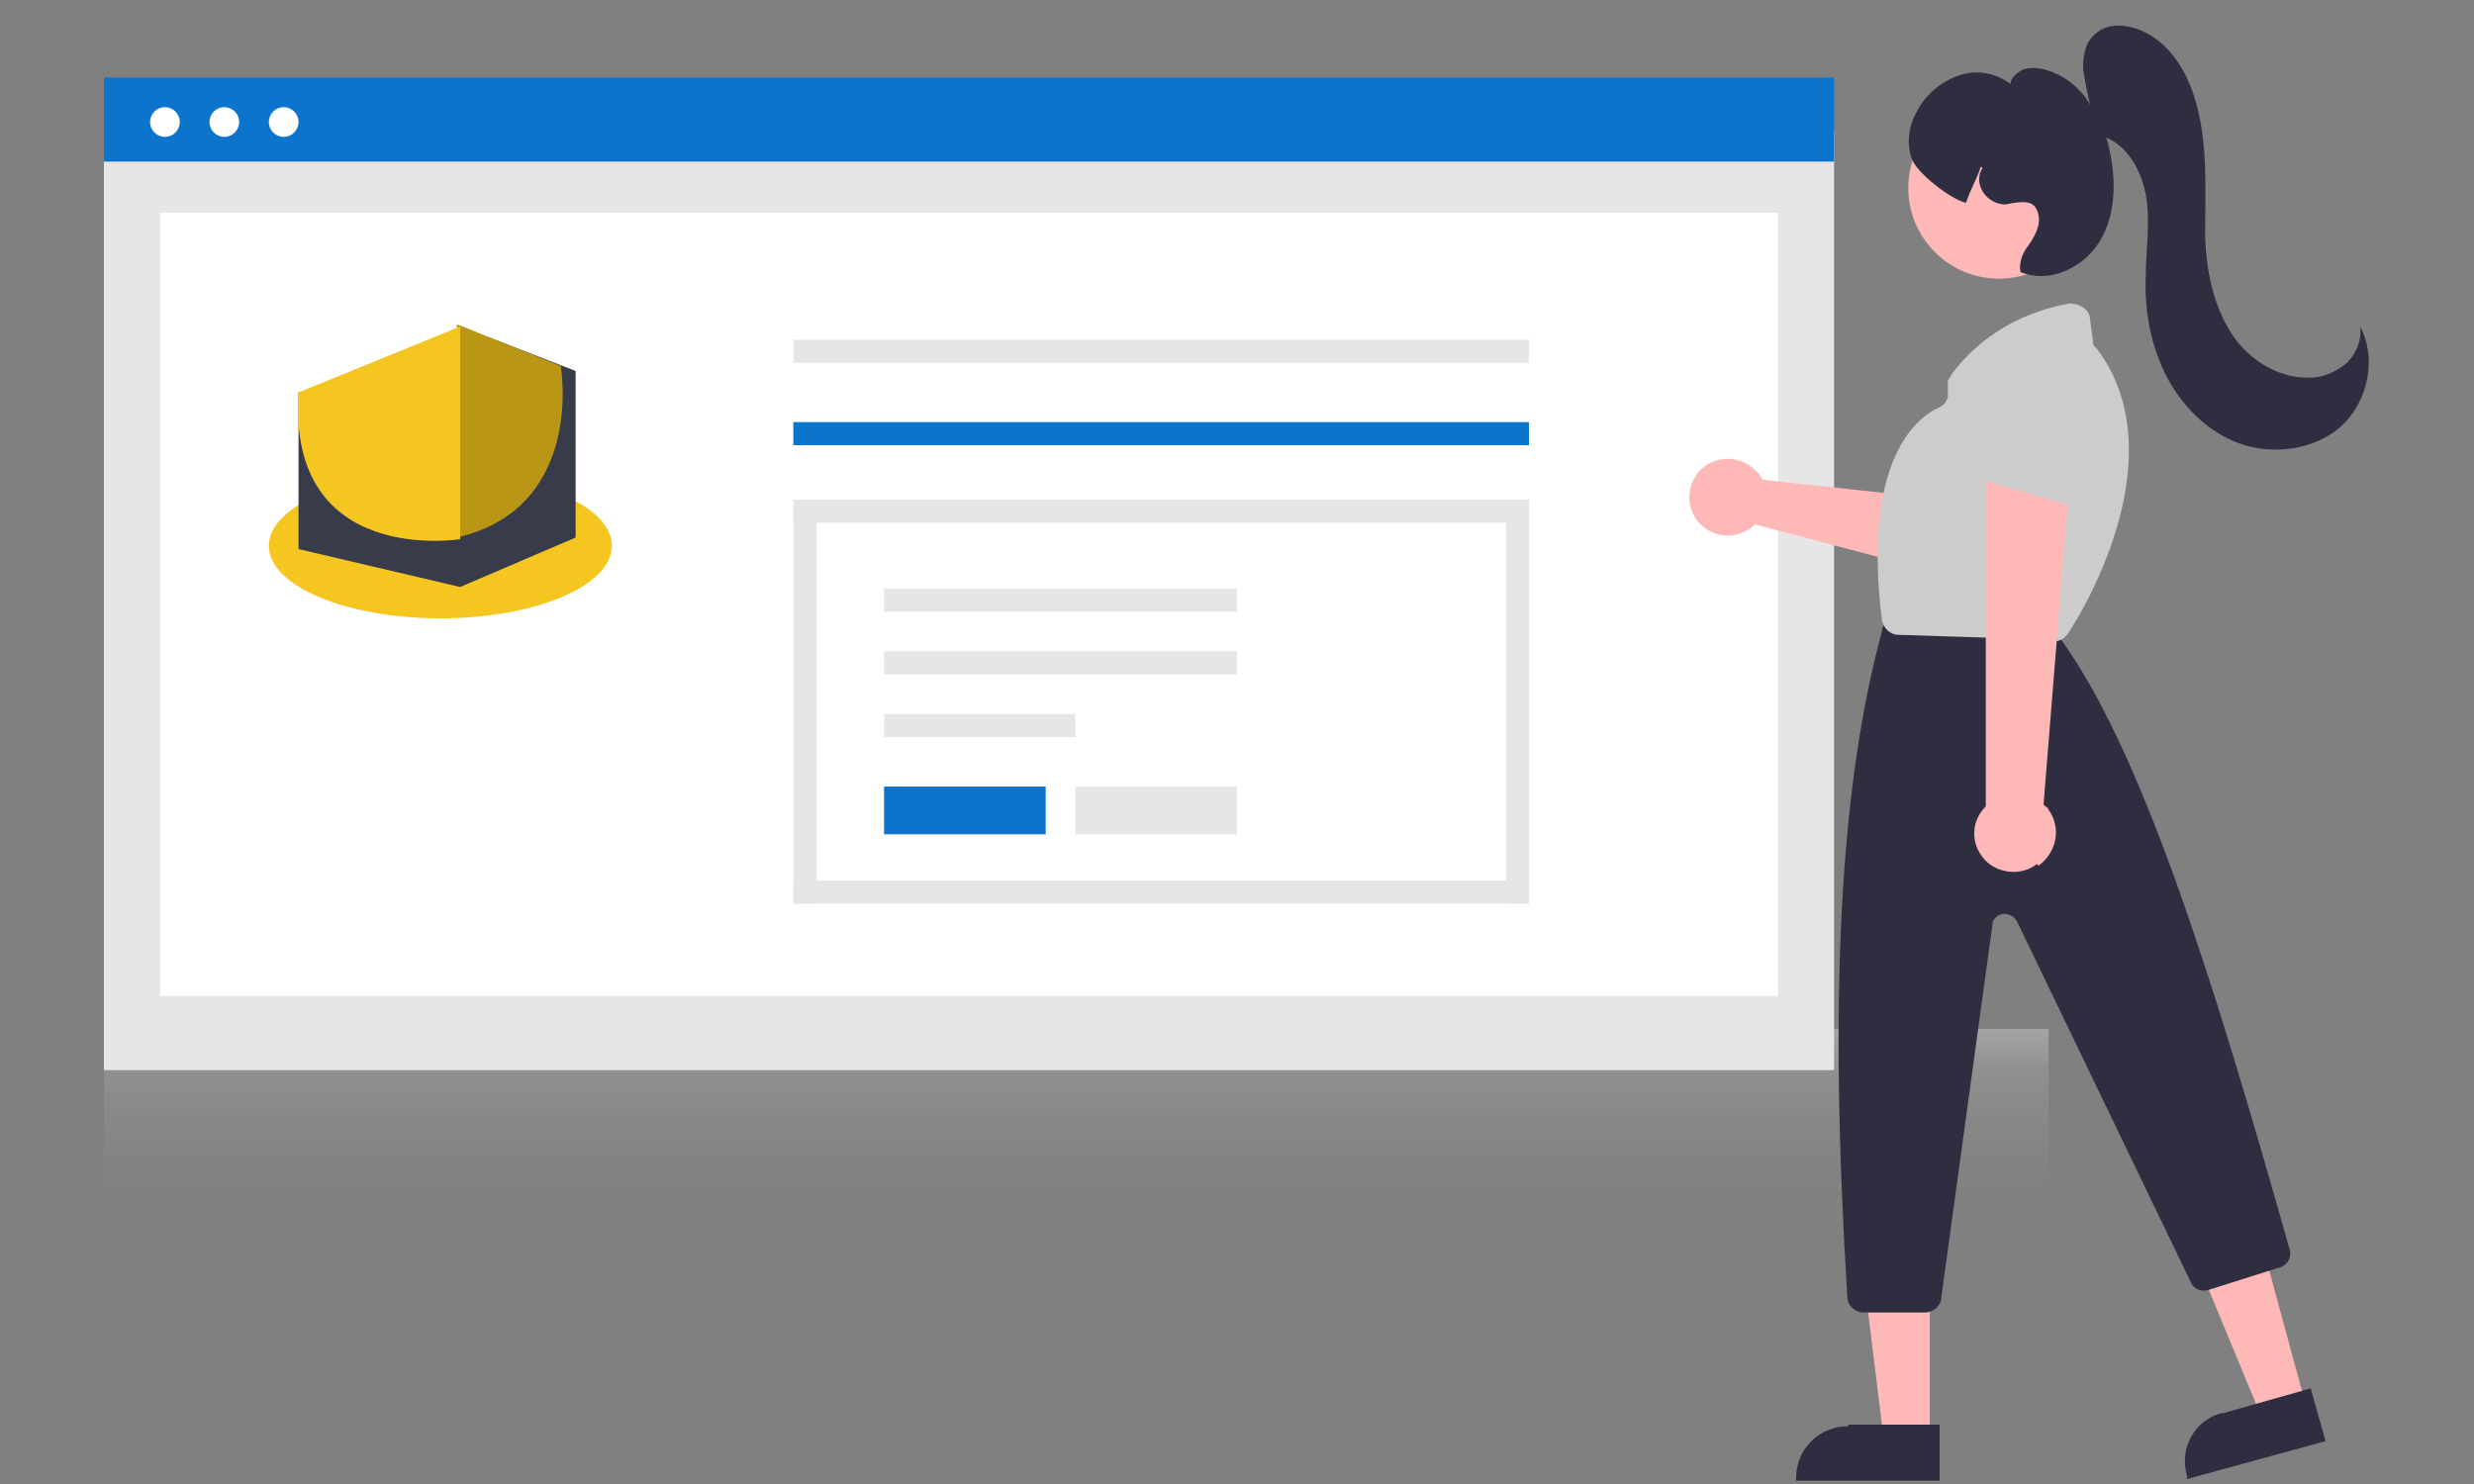 <?xml version="1.0" encoding="UTF-8"?>
<svg id="_レイヤー_1" data-name="レイヤー 1" xmlns="http://www.w3.org/2000/svg" version="1.1" xmlns:xlink="http://www.w3.org/1999/xlink" viewBox="0 0 150 90">
  <rect x="0" y="0" width="150" height="90" fill="#808080" stroke="none"/>
  <defs>
    <style>
      .cls-1 {
        fill: #ccc;
      }

      .cls-1, .cls-2, .cls-3, .cls-4, .cls-5, .cls-6, .cls-7, .cls-8, .cls-9, .cls-10, .cls-11, .cls-12 {
        stroke-width: 0px;
      }

      .cls-2 {
        fill: url(#_名称未設定グラデーション_92);
      }

      .cls-3 {
        fill: #383b4a;
      }

      .cls-3, .cls-10, .cls-12 {
        fill-rule: evenodd;
      }

      .cls-4 {
        fill: #ffb8b8;
      }

      .cls-5 {
        fill: #2f2e41;
      }

      .cls-6, .cls-10 {
        fill: #f5c620;
      }

      .cls-7 {
        fill: #e6e6e6;
      }

      .cls-8 {
        fill: #0d74ce;
      }

      .cls-9 {
        fill: #6c63ff;
      }

      .cls-11 {
        fill: #fff;
      }

      .cls-12 {
        fill: #b99615;
      }
    </style>
    <linearGradient id="_名称未設定グラデーション_92" data-name="名称未設定グラデーション 92" x1="65.2" y1="87.2" x2="65.2" y2="62.4" gradientUnits="userSpaceOnUse">
      <stop offset="0" stop-color="#e6e6e6" stop-opacity="0"/>
      <stop offset=".3" stop-color="rgba(230, 230, 230, 0)" stop-opacity="0"/>
      <stop offset=".4" stop-color="rgba(230, 230, 230, 0)" stop-opacity="0"/>
      <stop offset=".6" stop-color="rgba(230, 230, 230, .1)" stop-opacity=".1"/>
      <stop offset=".7" stop-color="rgba(230, 230, 230, .2)" stop-opacity=".2"/>
      <stop offset=".8" stop-color="rgba(230, 230, 230, .3)" stop-opacity=".3"/>
      <stop offset=".9" stop-color="rgba(230, 230, 230, .4)" stop-opacity=".4"/>
      <stop offset="1" stop-color="rgba(230, 230, 230, .6)" stop-opacity=".6"/>
      <stop offset="1" stop-color="#e6e6e6" stop-opacity=".7"/>
    </linearGradient>
  </defs>
  <rect class="cls-2" x="6.3" y="62.4" width="117.9" height="24.8"/>
  <g>
    <rect id="a3c1d3c4-4e90-4475-ab67-d6aa194b0cda" class="cls-7" x="6.3" y="8" width="104.9" height="56.9"/>
    <rect id="e222743c-d215-4483-8b06-896263acb449" class="cls-11" x="9.7" y="12.9" width="98.1" height="47.5"/>
    <rect id="a0ba3db0-8b31-4423-a256-2a0dc53933ae" class="cls-8" x="6.3" y="4.7" width="104.9" height="5.1"/>
    <circle id="bb2c25e8-a4f5-477f-938a-ba2f4a6c137d" class="cls-11" cx="10" cy="7.4" r=".9"/>
    <circle id="eb283697-d5f2-44f6-a11b-2e5adde2f565" class="cls-11" cx="13.6" cy="7.4" r=".9"/>
    <circle id="e7e312b6-8acc-452e-9cd4-4f6349f5007f" class="cls-11" cx="17.2" cy="7.4" r=".9"/>
    <rect id="b36c2a8e-a9be-4d37-810e-923692d19cdb" class="cls-7" x="48.1" y="20.6" width="44.6" height="1.4"/>
    <rect id="b36c2a8e-a9be-4d37-810e-923692d19cdb-2" data-name="b36c2a8e-a9be-4d37-810e-923692d19cdb" class="cls-7" x="53.6" y="35.7" width="21.4" height="1.4"/>
    <rect id="b36c2a8e-a9be-4d37-810e-923692d19cdb-3" data-name="b36c2a8e-a9be-4d37-810e-923692d19cdb" class="cls-7" x="53.6" y="39.5" width="21.4" height="1.4"/>
    <rect id="b36c2a8e-a9be-4d37-810e-923692d19cdb-4" data-name="b36c2a8e-a9be-4d37-810e-923692d19cdb" class="cls-7" x="53.6" y="43.3" width="11.6" height="1.4"/>
    <rect id="aa1d26da-49a8-41de-8cb5-b8f8184fe0ae" class="cls-8" x="48.1" y="25.6" width="44.6" height="1.4"/>
    <rect id="ac31809e-ecba-4f59-90db-296bd3050334" class="cls-7" x="48.1" y="30.3" width="44.6" height="1.4"/>
    <rect id="b84288f0-dbbf-4761-bd75-4b898461b36c" class="cls-7" x="48.1" y="53.4" width="44.6" height="1.4"/>
    <rect id="b84288f0-dbbf-4761-bd75-4b898461b36c-2" data-name="b84288f0-dbbf-4761-bd75-4b898461b36c" class="cls-7" x="48.1" y="30.3" width="1.4" height="24.5"/>
    <rect id="b84288f0-dbbf-4761-bd75-4b898461b36c-3" data-name="b84288f0-dbbf-4761-bd75-4b898461b36c" class="cls-7" x="91.3" y="30.3" width="1.4" height="24.5"/>
    <g>
      <ellipse id="_楕円形_16" data-name="楕円形 16" class="cls-6" cx="26.7" cy="33.1" rx="10.4" ry="4.4"/>
      <path id="_パス_4703" data-name="パス 4703" class="cls-3" d="M18.1,23.9v9.4l9.8,2.3,7-3v-10.1l-5.4-2.1-5.1,3.4h-6.3Z"/>
      <path id="_パス_4704" data-name="パス 4704" class="cls-12" d="M27.8,19.7l6.2,2.5s1.5,8.6-6.3,10.4v-12.9Z"/>
      <path id="_パス_4705" data-name="パス 4705" class="cls-10" d="M18.1,23.8l9.8-4v12.9s-10.5,1.7-9.8-8.9Z"/>
    </g>
    <rect id="a818f6b2-9049-4be6-858a-9eef7b067dda" class="cls-8" x="53.6" y="47.7" width="9.8" height="2.9"/>
    <rect id="a818f6b2-9049-4be6-858a-9eef7b067dda-2" data-name="a818f6b2-9049-4be6-858a-9eef7b067dda" class="cls-7" x="65.2" y="47.7" width="9.8" height="2.9"/>
  </g>
  <g>
    <path class="cls-4" d="M106.7,28.8c0,.1.1.2.2.3l11.1,1.2,1.6-2.2,3.6,2-3.2,5.3-13.6-3.6c-.9.9-2.4.9-3.3,0-.9-.9-.9-2.4,0-3.3.9-.9,2.4-.9,3.3,0,0,0,.1.1.2.2h0Z"/>
    <path class="cls-9" d="M122.4,32.1c0,0-.2,0-.2-.2l-4.5-3.8c-.4-.4-.5-1-.1-1.4,0,0,0,0,0,0l4-4.1c.4-.4.9-.4,1.3-.1l3.1,2.2c.4.3.5.8.3,1.3l-2.6,5.6c-.2.5-.8.7-1.3.5Z"/>
    <polygon class="cls-4" points="139.8 85.2 137.1 85.9 133 76 137 74.9 139.8 85.2"/>
    <path class="cls-5" d="M134.8,85.7l5.3-1.5h0l.9,3.2h0l-8.4,2.3h0v-.2c-.5-1.7.5-3.4,2.1-3.8h0Z"/>
    <polygon class="cls-4" points="117 87.2 114.2 87.2 112.9 76.6 117 76.6 117 87.2"/>
    <path class="cls-5" d="M112.1,86.4h5.5v3.4h-8.7v-.2c0-1.7,1.4-3.1,3.1-3.1Z"/>
    <circle class="cls-4" cx="121.2" cy="11.4" r="5.5"/>
    <path class="cls-5" d="M116.8,79.6h-3.8c-.5,0-1-.4-1-1-1.1-17.9-.5-30.7,2.1-40.3,0,0,0,0,0-.1l.2-.5c.2-.4.5-.6.9-.6h7.8c.3,0,.6.1.8.4l1.1,1.2s0,0,0,0c4.8,6.6,9,19.6,13.9,37,.2.5-.1,1.1-.7,1.2l-4.1,1.3c-.5.2-1,0-1.2-.5l-10.5-21.8c-.2-.4-.7-.6-1.1-.4-.2.1-.4.3-.4.6l-3.1,22.6c0,.5-.5.9-1,.9Z"/>
    <path class="cls-1" d="M124.5,38.8s0,0,0,0l-9.4-.3c-.5,0-.9-.4-1-.9-1.2-9.7,2.1-12.3,3.5-12.9.2-.1.4-.3.5-.6v-1c.1-.2.2-.3.3-.5,2.3-3,5.4-3.9,7.1-4.2.5,0,1.1.3,1.2.8,0,0,0,0,0,0l.2,1.5c0,.1,0,.3.2.4,4.8,6.3-.5,15.5-1.7,17.3h0c-.2.3-.5.5-.9.5Z"/>
    <path class="cls-4" d="M123.6,52.5c1.1-.8,1.4-2.3.6-3.4,0-.1-.2-.2-.3-.3l1.7-21.1-5.2.7v20.5c-1,1-.9,2.5.1,3.4.8.7,2.1.8,3,.1h0Z"/>
    <path class="cls-1" d="M126,30.7c0,0-.2,0-.3,0l-5.6-1.6c-.5-.2-.8-.7-.7-1.3,0,0,0,0,0,0l2.1-5.3c.2-.5.7-.7,1.2-.6l3.7.8c.5.1.8.5.8,1l-.2,6.2c0,.5-.5,1-1,1h0Z"/>
    <path class="cls-5" d="M127.2,8c-.4-1.2-.7-2.5-.9-3.8,0-.8.1-1.6.7-2.1,1-1,2.8-.5,3.9.4,1.6,1.3,2.3,3.4,2.6,5.4.3,2,.2,4.1.2,6.1,0,2,.4,4.2,1.4,5.9,1,1.8,3,3.1,5,3,.8,0,1.6-.4,2.2-.9.6-.6.9-1.4.8-2.2,1,1.9.5,4.4-1,5.9s-4,1.9-6,1.3c-2-.6-3.7-2.2-4.7-4.1-1-1.9-1.4-4.1-1.3-6.2,0-1.6.3-3.3,0-4.9-.3-1.6-1.3-3.3-2.9-3.6h0Z"/>
    <path class="cls-5" d="M120.1,10.1c-.3.9-.6,1.3-.9,2.2-.9-.2-3-1.8-3.3-2.7-.3-.9-.2-1.9.3-2.8.5-1,1.4-1.8,2.5-2.2,1.1-.4,2.3-.2,3.2.5,0-.4.4-.7.8-.9.4-.1.8-.1,1.2,0,1.2.3,2.2,1.1,2.8,2.1.7,1,1.1,2.1,1.3,3.3.3,1.8.2,3.7-.8,5.2-1,1.5-3,2.4-4.7,1.7-.1-.5.1-1.1.4-1.5s.6-.9.7-1.4-.1-1.2-.6-1.3c-.4-.1-.9,0-1.4.1-.8,0-1.5-.6-1.6-1.4,0-.3,0-.5.2-.8l-.2-.2Z"/>
  </g>
</svg>